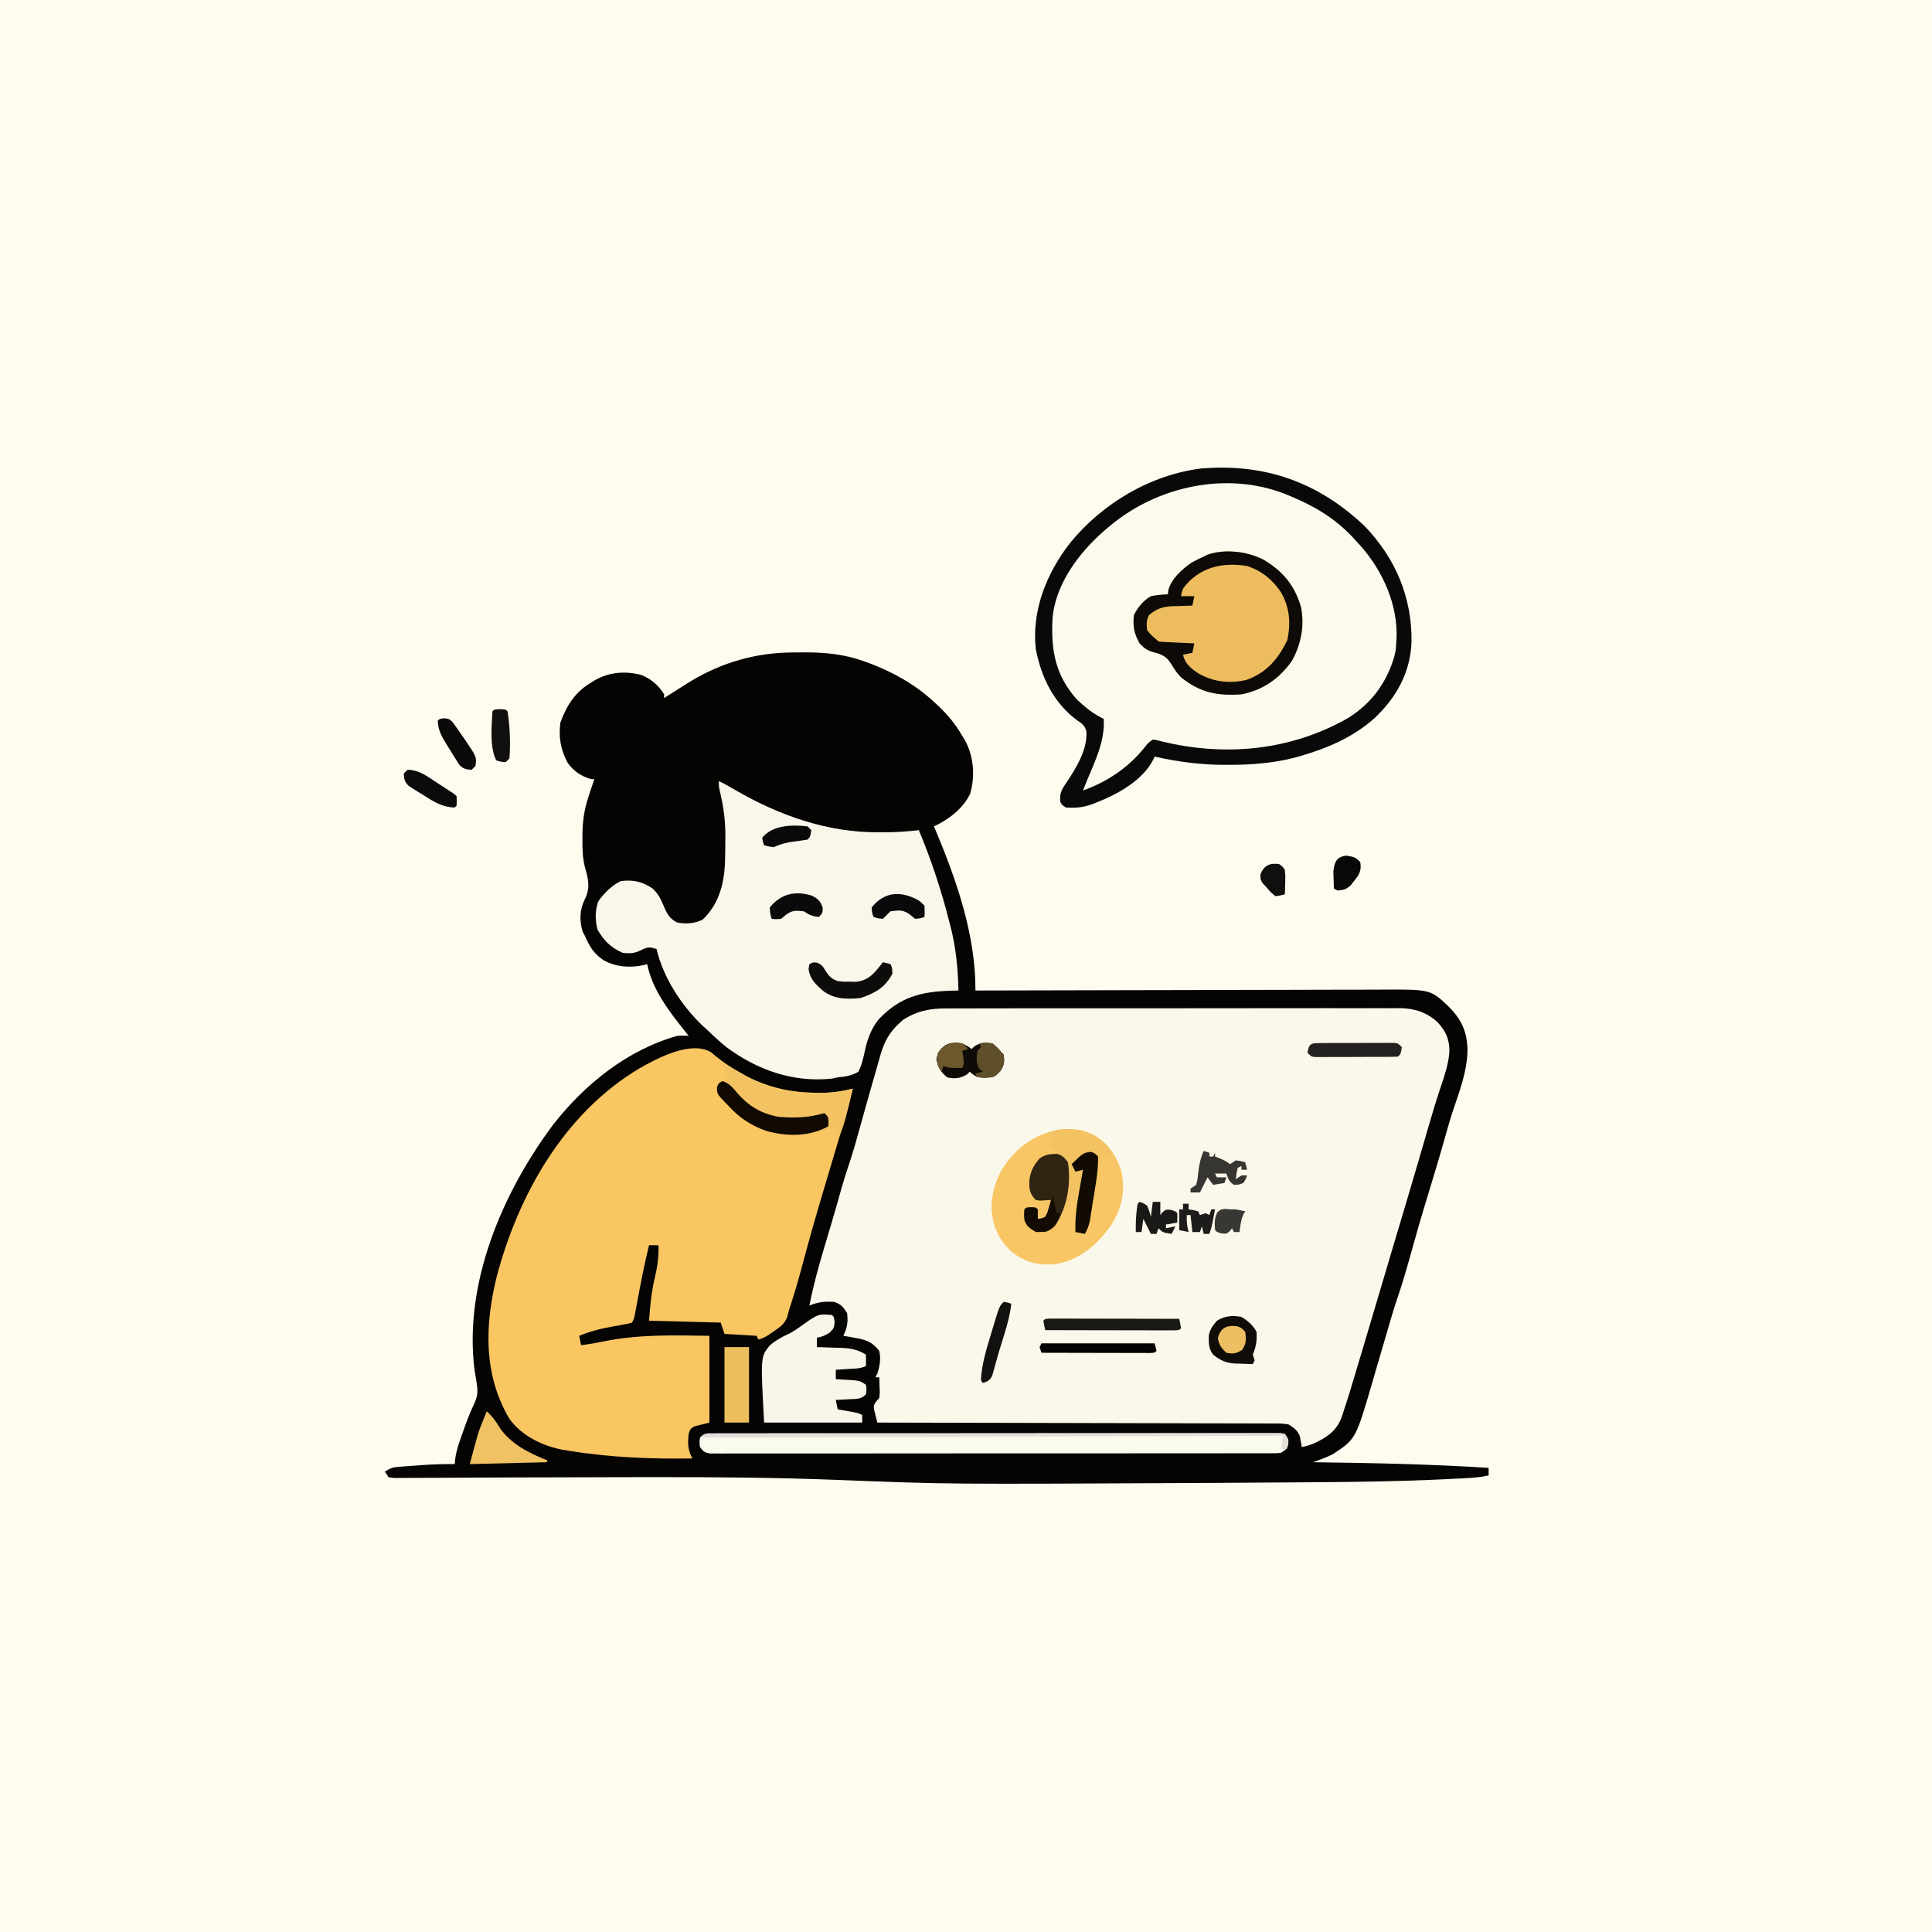 <svg version="1.1" xmlns="http://www.w3.org/2000/svg" width="1024" height="1024">
<rect width="100%" height="100%" fill="#808080" stroke="none"/>
<path d="M0 0 C337.92 0 675.84 0 1024 0 C1024 337.92 1024 675.84 1024 1024 C686.08 1024 348.16 1024 0 1024 C0 686.08 0 348.16 0 0 Z " fill="#FEFCEE" transform="translate(0,0)"/>
<path d="M0 0 C1.99 -0 3.98 -0.02 5.96 -0.04 C16.92 -0.06 27.25 0.98 37.58 4.75 C38.29 5 38.99 5.26 39.72 5.52 C52.59 10.36 64.27 16.8 74.39 26.19 C75.2 26.93 76.01 27.67 76.85 28.44 C81.87 33.23 85.93 38.17 89.39 44.19 C89.88 44.98 90.36 45.78 90.87 46.6 C95.53 55.22 96.31 65.56 93.57 74.99 C89.61 82.96 82.27 88.49 74.39 92.19 C74.66 92.81 74.92 93.44 75.2 94.08 C86.36 120.57 96.58 150.04 96.39 179.19 C97.58 179.18 98.77 179.18 99.99 179.17 C128.27 179.09 156.55 179.02 184.82 178.98 C188.31 178.98 191.79 178.97 195.28 178.97 C195.97 178.96 196.67 178.96 197.38 178.96 C208.59 178.95 219.81 178.91 231.02 178.88 C242.54 178.84 254.06 178.82 265.58 178.81 C272.04 178.8 278.5 178.79 284.97 178.76 C291.06 178.74 297.15 178.73 303.24 178.73 C305.47 178.73 307.7 178.72 309.93 178.71 C337.48 178.53 337.48 178.53 346.83 187.31 C353.73 194.19 356.86 200.34 357.2 210.19 C357.17 221.65 353.05 232.29 349.43 243.03 C347.92 247.61 346.62 252.23 345.33 256.87 C343.25 264.26 341.07 271.6 338.83 278.94 C335.34 290.35 331.88 301.76 328.7 313.26 C325.87 323.48 323.02 333.63 319.57 343.66 C317.54 349.73 315.79 355.89 314.01 362.04 C312.38 367.67 310.72 373.28 309.06 378.9 C308.34 381.36 307.63 383.82 306.92 386.28 C298 416.91 298 416.91 285.96 424.83 C283.73 426.01 281.59 426.9 279.23 427.77 C278.15 428.17 278.15 428.17 277.05 428.58 C276.5 428.78 275.95 428.98 275.39 429.19 C276.3 429.2 276.3 429.2 277.22 429.21 C307.65 429.62 338.02 430.24 368.39 432.19 C368.39 433.51 368.39 434.83 368.39 436.19 C364.07 437.2 359.78 437.48 355.36 437.7 C354.16 437.76 354.16 437.76 352.94 437.82 C350.3 437.96 347.65 438.08 345 438.21 C344.07 438.25 343.15 438.3 342.19 438.34 C320.76 439.34 299.33 439.63 277.87 439.79 C274.56 439.81 271.25 439.84 267.94 439.86 C251.79 439.99 235.64 440.09 219.49 440.17 C216.02 440.18 212.54 440.2 209.06 440.22 C81.63 440.87 81.63 440.87 23.52 438.58 C-9.15 437.29 -41.79 437.07 -74.49 437.09 C-75.55 437.09 -76.62 437.09 -77.71 437.09 C-99.5 437.11 -121.29 437.16 -143.08 437.25 C-151.38 437.29 -159.69 437.32 -167.99 437.34 C-173.82 437.36 -179.65 437.39 -185.48 437.43 C-189.06 437.45 -192.63 437.46 -196.21 437.47 C-197.86 437.48 -199.52 437.49 -201.17 437.5 C-203.42 437.52 -205.66 437.53 -207.91 437.53 C-209.16 437.53 -210.42 437.54 -211.71 437.55 C-212.67 437.43 -213.62 437.31 -214.61 437.19 C-215.6 435.7 -215.6 435.7 -216.61 434.19 C-213.36 432.02 -211.98 431.84 -208.17 431.55 C-206.55 431.43 -206.55 431.43 -204.9 431.3 C-203.77 431.22 -202.65 431.14 -201.49 431.06 C-200.38 430.97 -199.28 430.89 -198.14 430.8 C-191.95 430.34 -185.82 430.09 -179.61 430.19 C-179.51 429.23 -179.42 428.28 -179.32 427.3 C-178.62 422.42 -176.96 417.93 -175.3 413.31 C-175 412.46 -174.71 411.62 -174.4 410.74 C-172.9 406.52 -171.29 402.45 -169.37 398.4 C-167.78 394.89 -167.2 392.45 -167.8 388.56 C-167.92 387.7 -168.03 386.84 -168.15 385.96 C-168.48 383.98 -168.81 382.01 -169.14 380.03 C-174.78 334.11 -154.37 286.45 -127.44 250.27 C-110.54 228.76 -88.3 210.75 -61.61 203.19 C-58.24 203.06 -58.24 203.06 -55.61 203.19 C-56.23 202.42 -56.85 201.66 -57.48 200.87 C-65.97 190.2 -74.82 178.82 -77.61 165.19 C-78.44 165.43 -78.44 165.43 -79.28 165.67 C-86.56 167.28 -94.04 166.77 -100.61 163.19 C-105.92 159.61 -108.17 155.89 -110.61 150.19 C-111.02 149.4 -111.44 148.62 -111.86 147.81 C-113.59 141.77 -113.39 136.24 -110.55 130.62 C-107.56 124.62 -108.87 119.8 -110.65 113.55 C-111.87 108.68 -111.95 103.94 -111.92 98.94 C-111.92 98.01 -111.92 97.08 -111.91 96.13 C-111.8 89.13 -110.89 82.83 -108.61 76.19 C-108.32 75.29 -108.04 74.39 -107.74 73.47 C-107.06 71.36 -106.34 69.27 -105.61 67.19 C-106.27 67.14 -106.93 67.1 -107.61 67.06 C-112.72 65.57 -117.02 62.59 -119.98 58.11 C-123.48 51.18 -124.58 44.95 -123.61 37.19 C-120.46 28.56 -116.07 21.37 -108.17 16.5 C-106.78 15.63 -106.78 15.63 -105.36 14.74 C-97.66 10.4 -89.56 9.75 -80.91 11.84 C-75.55 13.96 -71.68 17.3 -68.61 22.19 C-68.61 22.85 -68.61 23.51 -68.61 24.19 C-67.63 23.55 -67.63 23.55 -66.63 22.9 C-63.63 20.98 -60.63 19.08 -57.61 17.19 C-56.64 16.58 -55.67 15.97 -54.67 15.34 C-37.9 5.17 -19.53 -0 0 0 Z " fill="#050403" transform="translate(420.611,345.815)"/>
<path d="M0 0 C1.06 -0.01 2.12 -0.01 3.21 -0.02 C6.73 -0.04 10.26 -0.03 13.78 -0.02 C16.32 -0.03 18.86 -0.03 21.39 -0.04 C27.56 -0.07 33.72 -0.07 39.88 -0.06 C44.89 -0.05 49.9 -0.05 54.91 -0.06 C55.62 -0.06 56.34 -0.06 57.07 -0.06 C58.52 -0.06 59.98 -0.07 61.43 -0.07 C75.02 -0.08 88.62 -0.08 102.22 -0.06 C114.64 -0.04 127.06 -0.06 139.49 -0.09 C152.27 -0.12 165.04 -0.13 177.82 -0.12 C179.26 -0.12 180.71 -0.12 182.16 -0.12 C182.87 -0.12 183.58 -0.11 184.31 -0.11 C189.31 -0.11 194.31 -0.12 199.31 -0.14 C206.05 -0.16 212.79 -0.15 219.53 -0.12 C222 -0.12 224.46 -0.12 226.93 -0.14 C230.31 -0.15 233.69 -0.14 237.06 -0.11 C238.52 -0.13 238.52 -0.13 240.01 -0.15 C247.65 -0.05 254.28 2.04 259.98 7.32 C264.49 12.25 266.43 16.56 266.22 23.37 C265.68 29.58 263.8 35.29 261.79 41.17 C259.08 49.21 256.68 57.33 254.33 65.48 C253.04 69.94 251.74 74.4 250.44 78.86 C250.17 79.79 249.89 80.73 249.61 81.7 C245.75 94.94 241.79 108.16 237.84 121.39 C237.28 123.26 236.72 125.14 236.16 127.01 C235.89 127.93 235.62 128.84 235.34 129.78 C233.74 135.12 232.16 140.47 230.59 145.82 C227.6 156 224.57 166.17 221.52 176.34 C220.86 178.54 220.2 180.75 219.54 182.95 C213.22 204.14 213.22 204.14 210.23 213.31 C209.87 214.43 209.5 215.55 209.12 216.71 C206.23 224.15 201.44 227.26 194.4 230.57 C192.28 231.42 190.26 232.03 188.03 232.51 C187.67 230.56 187.32 228.61 186.96 226.66 C185.58 223.48 183.96 222.37 181.03 220.51 C178.07 219.93 175.16 219.97 172.15 220 C171.26 219.99 170.37 219.98 169.44 219.97 C166.45 219.95 163.45 219.96 160.45 219.97 C158.3 219.96 156.16 219.95 154.01 219.94 C148.17 219.91 142.34 219.91 136.5 219.91 C130.41 219.9 124.31 219.88 118.21 219.86 C106.67 219.81 95.12 219.79 83.58 219.78 C70.43 219.77 57.29 219.73 44.15 219.69 C17.11 219.6 -9.93 219.55 -36.97 219.51 C-37.34 218.06 -37.7 216.61 -38.05 215.15 C-38.25 214.34 -38.46 213.53 -38.66 212.7 C-38.97 210.51 -38.97 210.51 -37.6 208.31 C-37.06 207.72 -36.52 207.13 -35.97 206.51 C-35.61 203.7 -35.61 203.7 -35.78 200.76 C-35.81 199.78 -35.83 198.79 -35.86 197.78 C-35.91 196.66 -35.91 196.66 -35.97 195.51 C-36.63 195.51 -37.29 195.51 -37.97 195.51 C-37.64 194.88 -37.31 194.24 -36.97 193.58 C-35.67 189.59 -34.96 185.64 -35.97 181.51 C-39.55 176.9 -42.61 175.71 -48.28 174.7 C-49.53 174.47 -50.79 174.24 -52.08 174 C-53.03 173.84 -53.99 173.68 -54.97 173.51 C-54.65 172.76 -54.32 172.01 -53.99 171.23 C-52.68 167.75 -52.57 165.22 -52.97 161.51 C-55.1 158.13 -56.15 156.79 -59.97 155.51 C-65.12 155.27 -68.19 155.53 -72.97 157.51 C-70.93 147.12 -68.21 137.08 -65.16 126.95 C-64.48 124.7 -63.81 122.44 -63.14 120.18 C-62.7 118.7 -62.25 117.21 -61.81 115.73 C-59.79 108.94 -57.84 102.13 -55.95 95.31 C-54.75 91.07 -53.44 86.89 -52.02 82.72 C-49.95 76.58 -48.18 70.38 -46.47 64.14 C-45.85 61.93 -45.24 59.72 -44.63 57.51 C-44.34 56.47 -44.05 55.42 -43.75 54.35 C-42.2 48.73 -40.59 43.12 -38.97 37.51 C-38.63 36.32 -38.63 36.32 -38.28 35.1 C-37.52 32.4 -36.75 29.71 -35.97 27.01 C-35.61 25.74 -35.61 25.74 -35.25 24.44 C-33.31 17.8 -30.57 12.58 -25.34 7.89 C-24.75 7.34 -24.16 6.79 -23.55 6.23 C-16.08 1.28 -8.82 -0.07 0 0 Z " fill="#FAF8EA" transform="translate(501.968,534.485)"/>
<path d="M0 0 C0.92 0.77 1.85 1.54 2.8 2.34 C18.35 14.71 35.54 21.45 55.43 21.46 C56.77 21.48 56.77 21.48 58.15 21.5 C64.11 21.51 69.34 20.77 75.11 19.28 C73.46 26.4 71.52 33.39 69.4 40.38 C68.86 42.16 68.32 43.95 67.79 45.73 C67.51 46.65 67.23 47.56 66.95 48.51 C64.5 56.63 62.09 64.77 59.68 72.9 C59.39 73.86 59.11 74.81 58.82 75.8 C55.15 88.19 51.6 100.6 48.3 113.1 C46.15 121.24 43.74 129.27 41.11 137.28 C40.85 138.32 40.59 139.36 40.32 140.43 C38.78 144.08 36.92 145.37 33.68 147.59 C32.22 148.6 32.22 148.6 30.74 149.64 C28.11 151.28 28.11 151.28 25.11 152.28 C24.78 151.62 24.45 150.96 24.11 150.28 C15.7 149.78 15.7 149.78 7.11 149.28 C6.45 147.3 5.79 145.32 5.11 143.28 C-7.43 142.95 -19.97 142.62 -32.89 142.28 C-32.27 134.22 -31.67 127.16 -29.82 119.46 C-28.42 113.58 -27.67 108.34 -27.89 102.28 C-29.54 102.28 -31.19 102.28 -32.89 102.28 C-35.38 112.28 -37.29 122.38 -39.17 132.51 C-39.38 133.61 -39.59 134.72 -39.8 135.85 C-39.99 136.85 -40.17 137.84 -40.36 138.87 C-40.89 141.28 -40.89 141.28 -41.89 143.28 C-43.71 143.82 -43.71 143.82 -46.08 144.24 C-46.94 144.4 -47.8 144.56 -48.69 144.73 C-50.06 144.97 -50.06 144.97 -51.45 145.21 C-57.91 146.36 -63.8 147.78 -69.89 150.28 C-69.39 152.75 -69.39 152.75 -68.89 155.28 C-64.96 154.77 -61.12 154.13 -57.25 153.3 C-38.32 149.45 -20.21 149.99 -0.89 150.28 C-0.89 165.46 -0.89 180.64 -0.89 196.28 C-4.85 197.27 -4.85 197.27 -8.89 198.28 C-11.07 199.72 -11.07 199.72 -11.89 202.28 C-12.44 207.17 -12.36 210.94 -9.89 215.28 C-31.67 215.61 -53.36 214.79 -74.89 211.28 C-76.17 211.07 -77.46 210.87 -78.78 210.66 C-89.47 208.61 -100.38 203.28 -106.89 194.28 C-120.72 170.86 -119.99 144.73 -113.63 118.97 C-102.05 75.18 -77.72 32.22 -37.99 8.54 C-28.34 3.05 -10.65 -6.36 0 0 Z " fill="#FAC662" transform="translate(376.887,557.723)"/>
<path d="M0 0 C30.57 -0.58 56.07 10.09 78.05 30.93 C94.46 47.98 103.24 68.71 102.94 92.36 C102.36 108.48 94.94 121.85 83.3 132.79 C71.86 142.97 58.24 148.78 43.68 152.93 C43 153.13 42.32 153.32 41.62 153.52 C29.88 156.66 17.97 157.51 5.87 157.5 C5.21 157.5 4.54 157.5 3.86 157.5 C-8.76 157.5 -20.88 155.91 -33.2 153.12 C-33.49 153.74 -33.78 154.36 -34.09 154.99 C-39.86 166.07 -53.24 173.28 -64.45 177.62 C-65.09 177.88 -65.74 178.13 -66.41 178.4 C-71.24 180.14 -75.15 180.44 -80.2 180.12 C-82.2 178.93 -82.2 178.93 -83.2 177.12 C-83.7 172.7 -82.52 170.58 -80.01 167 C-74.89 159.3 -68.61 149.24 -69.4 139.59 C-70.4 136.47 -71.56 135.74 -74.26 133.93 C-86.67 124.81 -93.36 111.02 -96.2 96.12 C-98.47 75.9 -90.53 56 -78.2 40.12 C-61.11 18.99 -35.35 3.66 -8.13 0.37 C-5.42 0.19 -2.71 0.1 0 0 Z " fill="#FCFAEC" transform="translate(645.195,247.879)"/>
<path d="M0 0 C3.17 1.51 6.19 3.26 9.23 5.02 C32.22 18.29 57.55 27.23 84.31 27.12 C85.78 27.13 85.78 27.13 87.29 27.14 C93.58 27.13 99.75 26.75 106 26 C112.56 41.73 117.79 57.49 122 74 C122.22 74.84 122.44 75.68 122.67 76.54 C125.66 88.03 126.74 99.14 127 111 C125.13 111.04 125.13 111.04 123.23 111.08 C107.26 111.56 95.99 114.33 84.69 126.31 C80.6 131.4 78.55 137.3 77.25 143.65 C76.45 147.36 75.68 150.59 74 154 C70.45 156.17 67.1 156.63 63 157 C62.01 157.23 61.02 157.45 60 157.69 C39.29 159.84 20.48 153.19 4 141 C0.5 138.15 -2.77 135.14 -6 132 C-6.75 131.33 -7.49 130.65 -8.26 129.96 C-19.48 119.5 -29.58 104.03 -33 89 C-36.39 87.9 -37.62 87.81 -40.88 89.44 C-44.66 91.33 -46.81 91.51 -51 91 C-57.26 88.2 -60.9 84.7 -64.31 78.69 C-65.62 73.59 -65.61 68.9 -64 63.88 C-60.94 59.48 -56.84 55.42 -52 53 C-45.48 52.17 -40.41 53.25 -35 57 C-32.03 59.88 -30.62 62.8 -29.06 66.56 C-27.33 70.55 -26.03 72.98 -22 75 C-17.09 75.78 -13.23 75.56 -8.69 73.5 C-0.46 65.85 2.54 55.52 3.22 44.51 C3.36 40.48 3.42 36.47 3.44 32.44 C3.45 31.14 3.46 29.83 3.47 28.49 C3.4 20.57 2.51 13.49 0.64 5.81 C0 3 0 3 0 0 Z " fill="#F9F7EA" transform="translate(381,414)"/>
<path d="M0 0 C30.57 -0.58 56.07 10.09 78.05 30.93 C94.46 47.98 103.24 68.71 102.94 92.36 C102.36 108.48 94.94 121.85 83.3 132.79 C71.86 142.97 58.24 148.78 43.68 152.93 C43 153.13 42.32 153.32 41.62 153.52 C29.88 156.66 17.97 157.51 5.87 157.5 C5.21 157.5 4.54 157.5 3.86 157.5 C-8.76 157.5 -20.88 155.91 -33.2 153.12 C-33.49 153.74 -33.78 154.36 -34.09 154.99 C-39.86 166.07 -53.24 173.28 -64.45 177.62 C-65.09 177.88 -65.74 178.13 -66.41 178.4 C-71.24 180.14 -75.15 180.44 -80.2 180.12 C-82.2 178.93 -82.2 178.93 -83.2 177.12 C-83.7 172.7 -82.52 170.58 -80.01 167 C-74.89 159.3 -68.61 149.24 -69.4 139.59 C-70.4 136.47 -71.56 135.74 -74.26 133.93 C-86.67 124.81 -93.36 111.02 -96.2 96.12 C-98.47 75.9 -90.53 56 -78.2 40.12 C-61.11 18.99 -35.35 3.66 -8.13 0.37 C-5.42 0.19 -2.71 0.1 0 0 Z M-57.2 31.12 C-58.02 31.81 -58.85 32.5 -59.7 33.21 C-73.18 44.89 -86.02 61.81 -87.35 80.27 C-88.16 97.12 -85.83 110.13 -74.2 123.12 C-69.89 127.08 -65.53 130.66 -60.2 133.12 C-59.42 144.78 -64.83 155.58 -69.2 166.12 C-69.86 167.79 -70.53 169.45 -71.2 171.12 C-57.93 166.31 -46.55 158.64 -37.84 147.37 C-36.7 145.93 -36.7 145.93 -34.2 144.12 C-32.33 144.32 -32.33 144.32 -30.16 144.91 C3.9 153.35 39.02 150.08 69.54 132.55 C81.79 124.82 89.75 113.97 93.8 100.12 C94.64 96.69 94.64 96.69 94.8 93.12 C94.87 92.27 94.93 91.43 95 90.55 C95.74 72.64 87.75 54.88 76.07 41.57 C75.33 40.76 74.58 39.95 73.8 39.12 C72.76 37.96 72.76 37.96 71.69 36.77 C62.39 26.89 51.3 20.24 38.8 15.12 C37.87 14.73 36.93 14.34 35.96 13.94 C4.81 1.73 -32.08 9.84 -57.2 31.12 Z " fill="#0A0909" transform="translate(645.195,247.879)"/>
<path d="M0 0 C10.3 5.99 16.79 13.62 20.18 25.21 C22.18 35.08 20.24 45.12 15.33 53.89 C8.7 63.25 -0.03 69.34 -11.35 71.54 C-24.08 72.45 -33.27 70.69 -43.34 62.54 C-45.46 60.44 -46.83 58.36 -48.35 55.79 C-51.02 51.4 -53.36 50.38 -58.24 49.13 C-61.36 48.26 -63.14 46.88 -65.35 44.54 C-68.28 39.29 -69 35.4 -68.35 29.54 C-66.11 25.21 -63.54 22.05 -59.35 19.54 C-56.36 18.94 -53.4 18.67 -50.35 18.54 C-50.27 17.82 -50.19 17.1 -50.1 16.35 C-48.49 10.29 -42.97 5.36 -37.93 1.85 C-35.77 0.63 -33.63 -0.46 -31.35 -1.46 C-30.61 -1.82 -29.86 -2.19 -29.09 -2.56 C-19.84 -5.61 -8.59 -4.21 0 0 Z " fill="#ECBC5E" transform="translate(669.352,296.461)"/>
<path d="M0 0 C7.87 4.46 12.69 11.63 15.12 20.29 C17 30.31 15.09 38.86 9.8 47.52 C2.37 58.21 -6.46 65.94 -19.44 68.62 C-29.01 69.53 -36.19 67.81 -43.69 61.69 C-50.63 55 -53.64 47.6 -53.94 38 C-53.34 25.19 -48.35 15.97 -39 7.25 C-28.05 -1.99 -13.57 -6.04 0 0 Z " fill="#F8C665" transform="translate(579.438,601.375)"/>
<path d="M0 0 C1.08 -0.01 2.15 -0.01 3.26 -0.02 C5.05 -0.01 5.05 -0.01 6.87 -0.01 C8.76 -0.01 8.76 -0.01 10.68 -0.02 C14.18 -0.03 17.69 -0.03 21.19 -0.02 C24.97 -0.02 28.74 -0.03 32.51 -0.04 C39.91 -0.05 47.31 -0.05 54.7 -0.05 C60.71 -0.05 66.72 -0.05 72.73 -0.05 C73.59 -0.05 74.44 -0.05 75.32 -0.05 C77.06 -0.06 78.79 -0.06 80.52 -0.06 C96.81 -0.07 113.09 -0.07 129.37 -0.06 C144.28 -0.05 159.19 -0.07 174.1 -0.09 C189.39 -0.1 204.69 -0.11 219.98 -0.11 C228.57 -0.11 237.17 -0.11 245.76 -0.12 C253.07 -0.14 260.39 -0.14 267.7 -0.13 C271.44 -0.12 275.17 -0.12 278.91 -0.13 C282.95 -0.14 286.99 -0.13 291.03 -0.12 C292.22 -0.13 293.41 -0.13 294.64 -0.14 C296.25 -0.13 296.25 -0.13 297.9 -0.12 C299.3 -0.12 299.3 -0.12 300.73 -0.12 C301.46 0 302.19 0.13 302.95 0.25 C304.95 3.25 304.95 3.25 304.76 5.82 C303.95 8.25 303.95 8.25 300.95 10.25 C298.62 10.51 298.62 10.51 295.83 10.51 C294.76 10.51 293.69 10.52 292.59 10.53 C291.42 10.52 290.24 10.52 289.03 10.52 C287.16 10.52 287.16 10.52 285.25 10.53 C281.79 10.54 278.32 10.53 274.86 10.53 C271.13 10.53 267.39 10.54 263.66 10.54 C256.34 10.56 249.02 10.56 241.7 10.56 C235.76 10.56 229.81 10.56 223.87 10.56 C223.02 10.56 222.18 10.56 221.3 10.56 C219.59 10.56 217.87 10.57 216.15 10.57 C200.04 10.58 183.93 10.58 167.82 10.57 C153.07 10.56 138.32 10.58 123.57 10.59 C108.43 10.61 93.3 10.62 78.16 10.62 C69.66 10.62 61.16 10.62 52.66 10.63 C45.42 10.64 38.19 10.65 30.95 10.63 C27.25 10.63 23.56 10.63 19.87 10.64 C15.87 10.65 11.87 10.64 7.87 10.63 C6.69 10.64 5.52 10.64 4.31 10.65 C3.24 10.64 2.17 10.64 1.07 10.63 C-0.31 10.63 -0.31 10.63 -1.73 10.63 C-4.51 10.18 -5.4 9.5 -7.05 7.25 C-7.36 4.69 -7.36 4.69 -7.05 2.25 C-4.49 -0.31 -3.56 0 0 0 Z " fill="#FAFAEE" transform="translate(378.051,759.746)"/>
<path d="M0 0 C1 1 1 1 1.38 3.81 C1 7 1 7 -1.25 9.31 C-3.63 10.77 -5.27 11.6 -8 12 C-8 13.65 -8 15.3 -8 17 C-7.43 17.01 -6.85 17.03 -6.26 17.04 C-3.63 17.12 -1 17.22 1.62 17.31 C2.98 17.35 2.98 17.35 4.36 17.38 C9.63 17.59 13.4 18.15 18 21 C18 22.98 18 24.96 18 27 C15.04 28.48 12.16 28.35 8.88 28.56 C7.59 28.65 6.31 28.73 4.99 28.82 C4 28.88 3.02 28.94 2 29 C2 30.65 2 32.3 2 34 C2.9 34.05 3.81 34.1 4.74 34.15 C5.92 34.22 7.1 34.3 8.31 34.38 C9.48 34.44 10.66 34.51 11.86 34.59 C15 35 15 35 18 37 C18.31 39.5 18.31 39.5 18 42 C15.14 44.86 12.85 44.41 8.88 44.62 C7.59 44.7 6.31 44.77 4.99 44.85 C4 44.9 3.02 44.95 2 45 C2.5 47.48 2.5 47.48 3 50 C3.77 50.13 4.54 50.27 5.34 50.4 C6.34 50.58 7.34 50.76 8.38 50.94 C9.37 51.11 10.37 51.29 11.4 51.46 C14 52 14 52 16 53 C16 54.32 16 55.64 16 57 C-1.16 57 -18.32 57 -36 57 C-37.89 22.2 -37.89 22.2 -33.15 16.25 C-30.14 13.55 -26.77 11.71 -23.1 10.02 C-20.94 8.97 -19.09 7.75 -17.13 6.34 C-7.3 -0.69 -7.3 -0.69 0 0 Z " fill="#F8F6E9" transform="translate(441,697)"/>
<path d="M0 0 C10.3 5.99 16.79 13.62 20.18 25.21 C22.18 35.08 20.24 45.12 15.33 53.89 C8.7 63.25 -0.03 69.34 -11.35 71.54 C-24.08 72.45 -33.27 70.69 -43.34 62.54 C-45.46 60.44 -46.83 58.36 -48.35 55.79 C-51.02 51.4 -53.36 50.38 -58.24 49.13 C-61.36 48.26 -63.14 46.88 -65.35 44.54 C-68.28 39.29 -69 35.4 -68.35 29.54 C-66.11 25.21 -63.54 22.05 -59.35 19.54 C-56.36 18.94 -53.4 18.67 -50.35 18.54 C-50.27 17.82 -50.19 17.1 -50.1 16.35 C-48.49 10.29 -42.97 5.36 -37.93 1.85 C-35.77 0.63 -33.63 -0.46 -31.35 -1.46 C-30.61 -1.82 -29.86 -2.19 -29.09 -2.56 C-19.84 -5.61 -8.59 -4.21 0 0 Z M-42.35 15.54 C-43.06 17.66 -43.06 17.66 -43.35 19.54 C-41.04 19.54 -38.73 19.54 -36.35 19.54 C-36.68 21.19 -37.01 22.84 -37.35 24.54 C-38.51 24.56 -39.67 24.59 -40.86 24.62 C-42.4 24.67 -43.94 24.73 -45.48 24.79 C-46.62 24.81 -46.62 24.81 -47.78 24.83 C-53.04 25.06 -56.17 26.07 -60.35 29.54 C-61.8 32.43 -61.73 34.34 -61.35 37.54 C-59.02 40.37 -59.02 40.37 -56.35 42.54 C-56.02 42.87 -55.69 43.2 -55.35 43.54 C-53.94 43.7 -52.52 43.79 -51.1 43.86 C-50.24 43.9 -49.39 43.94 -48.51 43.98 C-47.61 44.02 -46.71 44.06 -45.79 44.1 C-44.89 44.14 -43.99 44.19 -43.06 44.23 C-40.82 44.34 -38.59 44.44 -36.35 44.54 C-36.68 46.19 -37.01 47.84 -37.35 49.54 C-39.83 50.03 -39.83 50.03 -42.35 50.54 C-41.22 55.35 -38.5 57.47 -34.61 60.18 C-26.65 64.97 -17.69 66.07 -8.64 63.88 C1.97 60.1 8.23 52.71 12.96 42.79 C14.86 33.81 14.21 25.57 9.65 17.54 C5.24 10.83 -0.69 6.04 -8.35 3.54 C-21.59 1.35 -34.09 4.24 -42.35 15.54 Z " fill="#0E0A07" transform="translate(669.352,296.461)"/>
<path d="M0 0 C6.74 2.27 11.92 5.07 16 11 C16 11.66 16 12.32 16 13 C15.34 13 14.68 13 14 13 C12.37 14.46 12.37 14.46 11 16 C10.5 15.01 10.5 15.01 10 14 C9.83 15.1 9.66 16.2 9.48 17.33 C8.84 21.42 8.2 25.5 7.55 29.59 C7.27 31.36 6.99 33.12 6.71 34.89 C6.32 37.43 5.91 39.97 5.51 42.52 C5.33 43.7 5.33 43.7 5.14 44.91 C4.55 48.58 3.97 51.81 2 55 C0.35 54.67 -1.3 54.34 -3 54 C-2.99 52.94 -2.98 51.88 -2.96 50.79 C-2.96 49.4 -2.95 48.01 -2.94 46.62 C-2.93 45.93 -2.92 45.23 -2.91 44.51 C-2.82 40.63 -2.82 40.63 -4 37 C-4.99 37.5 -4.99 37.5 -6 38 C-6.33 38.99 -6.66 39.98 -7 41 C-7.99 41 -8.98 41 -10 41 C-10.08 41.7 -10.16 42.4 -10.25 43.12 C-11.36 47.37 -13.35 50.69 -16.81 53.44 C-20.21 54.31 -22.63 53.9 -26 53 C-29.04 50.27 -29.92 48.83 -30.31 44.75 C-30 42 -30 42 -29 41 C-26.5 40.88 -26.5 40.88 -24 41 C-23 42 -23 42 -22.94 44.56 C-22.96 45.37 -22.98 46.17 -23 47 C-21.03 46.85 -21.03 46.85 -19 46 C-17.86 43.92 -17.86 43.92 -17.25 41.44 C-17.01 40.61 -16.77 39.78 -16.52 38.93 C-16.35 38.3 -16.18 37.66 -16 37 C-17.26 37.08 -18.52 37.16 -19.81 37.25 C-21.96 37.39 -21.96 37.39 -24 37 C-26.76 34.26 -27.45 32.09 -27.5 28.25 C-27.35 22.84 -25.53 19.06 -22 15 C-18.36 12.57 -16.29 12.84 -12 13 C-12 12.34 -12 11.68 -12 11 C-14.48 10.5 -14.48 10.5 -17 10 C-16.67 9.34 -16.34 8.68 -16 8 C-15.96 5.67 -15.96 3.33 -16 1 C-11.26 -1.37 -5.12 -0.55 0 0 Z " fill="#F3C263" transform="translate(573,599)"/>
<path d="M0 0 C0.92 0.53 1.84 1.06 2.78 1.61 C6.51 3.76 10.25 5.88 14 8 C14.74 8.42 15.49 8.85 16.25 9.28 C27.24 15.16 39.02 17.18 51.31 17.19 C52.66 17.21 52.66 17.21 54.04 17.22 C59.99 17.24 65.23 16.49 71 15 C66.78 32.74 66.78 32.74 64 40 C63.01 40.5 63.01 40.5 62 41 C62 39.35 62 37.7 62 36 C59.01 36.58 56.13 37.24 53.19 38.06 C39.75 40.99 25.71 39.53 14 32.06 C10.68 29.64 7.76 27.06 5 24 C4.45 23.44 3.9 22.88 3.33 22.31 C-1.02 17.7 -1.02 17.7 -0.94 14.19 C-0.33 12.77 0.31 11.38 1 10 C2.32 10 3.64 10 5 10 C4.67 9.4 4.34 8.8 4 8.19 C3 6 3 6 3 3 C2.01 2.67 1.02 2.34 0 2 C0 1.34 0 0.68 0 0 Z " fill="#F3C363" transform="translate(381,562)"/>
<path d="M0 0 C3.05 0.69 4.18 1.97 6.04 4.46 C7.88 15.62 5.58 28.47 -0.59 37.97 C-2.25 39.77 -3.68 40.59 -5.96 41.46 C-10.17 41.39 -12.24 41.11 -15.4 38.27 C-17.2 35.03 -17.38 33.12 -16.96 29.46 C-15.96 28.46 -15.96 28.46 -13.46 28.34 C-10.96 28.46 -10.96 28.46 -9.96 29.46 C-9.92 31.13 -9.92 32.79 -9.96 34.46 C-8 34.31 -8 34.31 -5.96 33.46 C-4.83 31.38 -4.83 31.38 -4.21 28.9 C-3.85 27.66 -3.85 27.66 -3.48 26.39 C-3.31 25.76 -3.14 25.12 -2.96 24.46 C-4.85 24.58 -4.85 24.58 -6.78 24.71 C-8.92 24.85 -8.92 24.85 -10.96 24.46 C-13.72 21.72 -14.42 19.55 -14.46 15.71 C-14.31 10.3 -12.49 6.52 -8.96 2.46 C-5.75 0.32 -3.79 0.16 0 0 Z " fill="#302512" transform="translate(559.965,611.539)"/>
<path d="M0 0 C2.94 1.5 2.94 1.5 5 3 C5.52 2.5 6.03 2.01 6.56 1.5 C9.96 -0.59 12.07 -0.55 16 0 C18.88 2.44 18.88 2.44 21 5 C21.5 5.5 21.5 5.5 22 6 C22.44 9.85 22.31 11.54 20.12 14.81 C17.18 17.85 16.47 17.97 12.12 18.25 C8.53 18.22 6.62 17.62 4 15 C3.5 15.5 3.01 15.99 2.5 16.5 C-0.96 18.58 -4.12 18.94 -8 18 C-11.55 14.96 -12.8 13.03 -13.69 8.44 C-12.94 4.7 -11.89 3.1 -8.78 0.88 C-5.71 -0.63 -3.33 -0.48 0 0 Z " fill="#0F0B06" transform="translate(510,553)"/>
<path d="M0 0 C4.29 0 8.58 0 13 0 C13 13.2 13 26.4 13 40 C8.71 40 4.42 40 0 40 C0 26.8 0 13.6 0 0 Z " fill="#EDBE5E" transform="translate(384,714)"/>
<path d="M0 0 C3.38 2.04 6.22 4.44 8 8 C8.26 12.65 7.77 15.75 6 20 C6.33 20.99 6.66 21.98 7 23 C6.67 23.66 6.34 24.32 6 25 C3.62 24.94 1.25 24.85 -1.12 24.75 C-2.12 24.73 -2.12 24.73 -3.14 24.71 C-8.17 24.46 -11.09 23.11 -15 20 C-17.35 17.01 -17.42 13.78 -17.32 10.03 C-16.79 6.65 -15.19 4.56 -13 2 C-8.81 -0.54 -4.78 -0.95 0 0 Z " fill="#100C08" transform="translate(658,698)"/>
<path d="M0 0 C3.59 1.27 5.39 3.41 7.75 6.31 C13.87 13.34 20.76 17.41 30 19 C36.88 19.47 43.59 19.53 50.31 17.88 C51.53 17.59 52.75 17.3 54 17 C56 19 56 19 56.12 21.62 C56.08 22.41 56.04 23.19 56 24 C45.62 29.59 34.21 29.48 23.06 26.38 C15.06 23.57 8.68 19.3 3 13 C2.45 12.44 1.9 11.88 1.33 11.31 C-3 6.72 -3 6.72 -3 3.12 C-2 1 -2 1 0 0 Z " fill="#100A03" transform="translate(383,573)"/>
<path d="M0 0 C2.73 2.58 4.7 5 6.56 8.25 C12.5 17.32 22.2 22.06 32 26 C32 26.33 32 26.66 32 27 C18.47 27.33 4.94 27.66 -9 28 C-4.5 11.12 -4.5 11.12 -2.25 5.56 C-1.82 4.49 -1.39 3.42 -0.95 2.32 C-0.64 1.55 -0.32 0.79 0 0 Z " fill="#F0C264" transform="translate(258,748)"/>
<path d="M0 0 C1.26 0 2.52 0 3.82 0.01 C4.51 0.01 5.2 0.01 5.91 0.01 C8.21 0.01 10.51 0.01 12.81 0.02 C14.4 0.02 15.99 0.03 17.58 0.03 C21.78 0.03 25.97 0.04 30.17 0.05 C34.44 0.06 38.72 0.07 42.99 0.07 C51.39 0.08 59.79 0.1 68.18 0.12 C68.57 1.78 68.9 3.44 69.18 5.12 C68.18 6.12 68.18 6.12 65.37 6.24 C63.48 6.24 63.48 6.24 61.55 6.23 C60.86 6.23 60.17 6.23 59.45 6.23 C57.15 6.23 54.86 6.23 52.56 6.22 C50.96 6.22 49.37 6.21 47.78 6.21 C43.59 6.21 39.4 6.2 35.2 6.19 C30.93 6.18 26.65 6.17 22.37 6.17 C13.98 6.16 5.58 6.14 -2.82 6.12 C-3.2 4.46 -3.53 2.8 -3.82 1.12 C-2.82 0.12 -2.82 0.12 0 0 Z " fill="#181815" transform="translate(556.816,698.88)"/>
<path d="M0 0 C2.52 0.96 3.14 1.95 4.53 4.21 C6.36 7.17 7.72 8.6 11.03 9.78 C14.14 10.13 14.14 10.13 17.47 10.09 C19.14 10.11 19.14 10.11 20.84 10.14 C26.09 9.54 29.09 7.11 32.34 3.09 C33.11 2.16 33.11 2.16 33.89 1.2 C34.27 0.73 34.64 0.26 35.03 -0.22 C36.35 0.11 37.67 0.44 39.03 0.78 C39.91 2.78 39.91 2.78 40.03 5.78 C36.31 13.2 30.61 16.25 23.03 18.78 C15.61 19.45 9.11 19.44 3.03 14.78 C-0.85 11.29 -3.75 8.57 -4.41 3.28 C-4.26 2.45 -4.12 1.63 -3.97 0.78 C-1.97 -0.22 -1.97 -0.22 0 0 Z " fill="#0D0C0B" transform="translate(432.969,510.223)"/>
<path d="M0 0 C0.91 -0.01 1.83 -0.01 2.77 -0.02 C3.77 -0.02 4.76 -0.02 5.79 -0.02 C6.8 -0.03 7.82 -0.03 8.86 -0.03 C11.01 -0.04 13.16 -0.04 15.31 -0.04 C18.62 -0.04 21.92 -0.06 25.22 -0.08 C27.3 -0.08 29.39 -0.08 31.47 -0.09 C32.47 -0.09 33.46 -0.1 34.48 -0.11 C35.4 -0.1 36.32 -0.1 37.26 -0.1 C38.07 -0.1 38.88 -0.1 39.72 -0.1 C41.7 0.15 41.7 0.15 43.7 2.15 C43.16 5.68 43.16 5.68 41.7 7.15 C40.26 7.25 38.83 7.28 37.39 7.29 C36.02 7.3 36.02 7.3 34.62 7.31 C33.13 7.31 33.13 7.31 31.61 7.31 C30.59 7.32 29.58 7.32 28.53 7.32 C26.38 7.33 24.23 7.33 22.08 7.33 C18.78 7.33 15.48 7.35 12.17 7.37 C10.09 7.37 8 7.37 5.92 7.38 C4.93 7.38 3.93 7.39 2.91 7.4 C1.99 7.39 1.07 7.39 0.13 7.39 C-0.68 7.39 -1.49 7.39 -2.32 7.39 C-4.3 7.15 -4.3 7.15 -6.3 5.15 C-5.59 0.44 -4.57 0.02 0 0 Z " fill="#222120" transform="translate(699.304,552.855)"/>
<path d="M0 0 C1.08 -0.01 2.15 -0.01 3.26 -0.02 C5.05 -0.01 5.05 -0.01 6.87 -0.01 C8.76 -0.01 8.76 -0.01 10.68 -0.02 C14.18 -0.03 17.69 -0.03 21.19 -0.02 C24.97 -0.02 28.74 -0.03 32.51 -0.04 C39.91 -0.05 47.31 -0.05 54.7 -0.05 C60.71 -0.05 66.72 -0.05 72.73 -0.05 C73.59 -0.05 74.44 -0.05 75.32 -0.05 C77.06 -0.06 78.79 -0.06 80.52 -0.06 C96.81 -0.07 113.09 -0.07 129.37 -0.06 C144.28 -0.05 159.19 -0.07 174.1 -0.09 C189.39 -0.1 204.69 -0.11 219.98 -0.11 C228.57 -0.11 237.17 -0.11 245.76 -0.12 C253.07 -0.14 260.39 -0.14 267.7 -0.13 C271.44 -0.12 275.17 -0.12 278.91 -0.13 C282.95 -0.14 286.99 -0.13 291.03 -0.12 C292.22 -0.13 293.41 -0.13 294.64 -0.14 C296.25 -0.13 296.25 -0.13 297.9 -0.12 C299.3 -0.12 299.3 -0.12 300.73 -0.12 C301.46 0 302.19 0.13 302.95 0.25 C304.95 3.25 304.95 3.25 304.57 5.94 C304.26 7.09 304.26 7.09 303.95 8.25 C302.96 8.25 301.97 8.25 300.95 8.25 C301.28 5.94 301.61 3.63 301.95 1.25 C301.3 1.26 300.66 1.26 299.99 1.26 C261.71 1.39 223.43 1.51 185.15 1.64 C180.56 1.65 175.97 1.67 171.38 1.68 C170.46 1.68 169.55 1.69 168.61 1.69 C153.79 1.74 138.97 1.79 124.15 1.84 C108.95 1.89 93.75 1.94 78.56 1.99 C69.17 2.02 59.79 2.05 50.41 2.08 C43.98 2.1 37.55 2.12 31.12 2.14 C27.41 2.15 23.7 2.16 19.98 2.18 C15.96 2.19 11.95 2.2 7.93 2.22 C6.75 2.22 5.56 2.22 4.35 2.23 C2.74 2.23 2.74 2.23 1.1 2.24 C0.17 2.24 -0.76 2.24 -1.72 2.25 C-3.49 2.25 -5.27 2.25 -7.05 2.25 C-4.49 -0.31 -3.56 0 0 0 Z " fill="#E2DFDA" transform="translate(378.051,759.746)"/>
<path d="M0 0 C2.19 0.5 2.19 0.5 4.19 2.5 C4.34 10.81 2.57 19.32 1.25 27.5 C1.08 28.6 0.91 29.71 0.74 30.85 C0.57 31.91 0.4 32.97 0.22 34.06 C0.07 35.01 -0.08 35.96 -0.23 36.94 C-0.79 39.41 -1.58 41.31 -2.81 43.5 C-4.46 43.17 -6.11 42.84 -7.81 42.5 C-8.06 35.09 -7.11 28.22 -5.81 20.94 C-5.62 19.83 -5.43 18.73 -5.23 17.59 C-4.77 14.89 -4.29 12.2 -3.81 9.5 C-5.13 9.83 -6.45 10.16 -7.81 10.5 C-8.47 9.18 -9.13 7.86 -9.81 6.5 C-3.8 0.67 -3.8 0.67 0 0 Z " fill="#120B03" transform="translate(577.812,610.5)"/>
<path d="M0 0 C19.8 0 39.6 0 60 0 C60.5 1.98 60.5 1.98 61 4 C60 5 60 5 57.6 5.12 C56.54 5.12 55.47 5.12 54.38 5.11 C53.18 5.11 51.98 5.11 50.74 5.11 C49.43 5.11 48.12 5.1 46.78 5.1 C45.43 5.1 44.09 5.09 42.75 5.09 C39.2 5.09 35.66 5.08 32.12 5.07 C28.5 5.06 24.89 5.05 21.28 5.05 C14.19 5.04 7.09 5.02 0 5 C-0.33 4.01 -0.66 3.02 -1 2 C-0.67 1.34 -0.34 0.68 0 0 Z " fill="#050403" transform="translate(552,712)"/>
<path d="M0 0 C0.99 0.33 1.98 0.66 3 1 C3 1.66 3 2.32 3 3 C3.66 3 4.32 3 5 3 C5.33 2.34 5.66 1.68 6 1 C6 1.66 6 2.32 6 3 C6.76 3.29 7.53 3.58 8.31 3.88 C11 5 11 5 14 7 C14.99 6.34 15.98 5.68 17 5 C19.69 5.38 19.69 5.38 22 6 C22.33 7.32 22.66 8.64 23 10 C22.01 10 21.02 10 20 10 C20 9.34 20 8.68 20 8 C19.01 8.5 19.01 8.5 18 9 C17.34 12.03 17.34 12.03 17 15 C17.99 14.34 18.98 13.68 20 13 C20.99 13 21.98 13 23 13 C22.31 14.94 22.31 14.94 21 17 C18.56 17.94 18.56 17.94 16 18 C13.46 16.19 13.01 15.02 12 12 C10.02 12 8.04 12 6 12 C6.33 12.66 6.66 13.32 7 14 C8.65 14 10.3 14 12 14 C11.67 14.99 11.34 15.98 11 17 C9.02 17.33 7.04 17.66 5 18 C4.01 16.68 3.02 15.36 2 14 C0.68 16.64 -0.64 19.28 -2 22 C-3.65 22 -5.3 22 -7 22 C-7 21.34 -7 20.68 -7 20 C-6.01 19.34 -5.02 18.68 -4 18 C-3.27 15.06 -3.27 15.06 -2.94 11.69 C-2.43 7.45 -1.76 3.9 0 0 Z " fill="#363531" transform="translate(638,610)"/>
<path d="M0 0 C6.19 0 10.83 3.73 15.81 7 C17.12 7.84 17.12 7.84 18.45 8.7 C24.78 12.78 24.78 12.78 26 14 C26.12 16.5 26.12 16.5 26 19 C25.67 19.33 25.34 19.66 25 20 C18.27 19.82 13.69 16.82 8.12 13.25 C7.26 12.72 6.39 12.2 5.5 11.66 C4.68 11.14 3.86 10.61 3.01 10.08 C2.26 9.61 1.52 9.14 0.75 8.65 C-1.5 6.52 -1.84 5.06 -2 2 C-1.34 1.34 -0.68 0.68 0 0 Z " fill="#0C0B0B" transform="translate(216,408)"/>
<path d="M0 0 C3.33 1.66 4.62 2.91 5.82 6.44 C5.76 9.31 5.76 9.31 3.76 11.31 C0.32 10.96 -1.31 10.27 -4.24 8.31 C-8.44 7.85 -10.45 7.71 -13.86 10.31 C-14.65 10.97 -15.43 11.63 -16.24 12.31 C-19.05 12.56 -19.05 12.56 -21.24 12.31 C-22.05 9.62 -22.05 9.62 -22.24 6.31 C-16.47 -0.93 -8.83 -2.71 0 0 Z " fill="#0B0A0A" transform="translate(430.238,474.688)"/>
<path d="M0 0 C1.66 1.07 1.66 1.07 3.66 3.07 C3.79 6.2 3.79 6.2 3.66 9.07 C1.48 9.82 1.48 9.82 -1.34 10.07 C-2.48 9.11 -2.48 9.11 -3.65 8.13 C-7.52 5.16 -9.53 5.46 -14.34 6.07 C-15.71 7.36 -17.05 8.69 -18.34 10.07 C-21.09 9.82 -21.09 9.82 -23.34 9.07 C-24.15 6.88 -24.15 6.88 -24.34 4.07 C-17.67 -4.36 -8.99 -4.83 0 0 Z " fill="#0B0A0A" transform="translate(486.336,476.93)"/>
<path d="M0 0 C2.65 0.3 2.65 0.3 4.42 1.88 C4.95 2.62 5.48 3.35 6.02 4.11 C6.61 4.93 7.2 5.75 7.8 6.59 C8.41 7.48 9.02 8.38 9.65 9.3 C10.31 10.25 10.97 11.2 11.65 12.17 C17.3 20.58 17.3 20.58 16.65 25.3 C15.99 25.96 15.33 26.62 14.65 27.3 C11.57 27.15 10.12 26.81 8 24.54 C7.52 23.79 7.05 23.03 6.57 22.26 C6.05 21.43 5.53 20.6 4.99 19.75 C4.47 18.88 3.94 18.01 3.4 17.11 C2.86 16.26 2.32 15.41 1.76 14.53 C-0.92 10.21 -3.18 6.53 -3.35 1.3 C-2.35 0.3 -2.35 0.3 0 0 Z " fill="#0B0A09" transform="translate(235.352,380.699)"/>
<path d="M0 0 C2.12 0.38 2.12 0.38 4 1 C3.35 6.78 1.91 12.08 0.19 17.62 C-0.36 19.4 -0.9 21.17 -1.45 22.94 C-1.72 23.8 -1.98 24.66 -2.26 25.54 C-2.92 27.73 -3.54 29.92 -4.14 32.12 C-4.47 33.28 -4.79 34.43 -5.12 35.62 C-5.4 36.63 -5.67 37.63 -5.95 38.66 C-7 41 -7 41 -9.12 42.34 C-9.74 42.56 -10.36 42.77 -11 43 C-12 42 -12 42 -12.03 40.26 C-11.41 32.73 -9.4 25.72 -7.19 18.54 C-6.56 16.48 -5.94 14.42 -5.33 12.35 C-2.28 2.28 -2.28 2.28 0 0 Z " fill="#131110" transform="translate(532,690)"/>
<path d="M0 0 C1.88 0.62 1.88 0.62 4 2 C5.25 5.12 5.25 5.12 6 8 C6.33 5.36 6.66 2.72 7 0 C8.32 0 9.64 0 11 0 C11 2.31 11 4.62 11 7 C11.39 6.48 11.78 5.97 12.19 5.44 C14 4 14 4 16.62 4.25 C19 5 19 5 20 6 C20.04 7.67 20.04 9.33 20 11 C18.02 11.33 16.04 11.66 14 12 C14 12.66 14 13.32 14 14 C15.65 13.67 17.3 13.34 19 13 C18.34 14.32 17.68 15.64 17 17 C12.25 16.25 12.25 16.25 10 14 C9.67 14.99 9.34 15.98 9 17 C8.01 17 7.02 17 6 17 C4.68 14.36 3.36 11.72 2 9 C1.67 11.31 1.34 13.62 1 16 C0.01 16 -0.98 16 -2 16 C-2.09 10.87 -1.93 6.07 -1 1 C-0.67 0.67 -0.34 0.34 0 0 Z " fill="#1A1917" transform="translate(604,637)"/>
<path d="M0 0 C3 0.12 3 0.12 4 1.12 C5.28 9.25 5.66 17.94 5 26.12 C4.34 26.79 3.68 27.44 3 28.12 C0.44 27.88 0.44 27.88 -2 27.12 C-5.6 19.92 -4.37 8.92 -4 1.12 C-3 0.12 -3 0.12 0 0 Z " fill="#100F0D" transform="translate(265,375.875)"/>
<path d="M0 0 C3.19 -0.31 3.19 -0.31 7 0 C9.88 2.44 9.88 2.44 12 5 C12.33 5.33 12.66 5.66 13 6 C13.44 9.85 13.31 11.54 11.12 14.81 C8.08 17.95 8.08 17.95 5.05 18.1 C3.04 18.07 1.02 18.03 -1 18 C-1.33 17.34 -1.66 16.68 -2 16 C-0.68 15.67 0.64 15.34 2 15 C1.5 14.67 1.01 14.34 0.5 14 C-1.94 10.75 -1.32 7.99 -1 4 C-0.34 3.34 0.32 2.68 1 2 C0.67 1.34 0.34 0.68 0 0 Z " fill="#5E4E2A" transform="translate(519,553)"/>
<path d="M0 0 C3.61 0.51 5.2 0.76 7.56 3.5 C7.96 6.62 7.75 8.16 6.21 10.92 C5.3 12.07 5.3 12.07 4.38 13.25 C3.78 14.03 3.19 14.81 2.58 15.61 C0.21 17.83 -1.23 18.27 -4.44 18.5 C-5.1 18.17 -5.76 17.84 -6.44 17.5 C-6.52 15.6 -6.58 13.71 -6.62 11.81 C-6.66 10.76 -6.69 9.7 -6.73 8.61 C-6.26 3.58 -5.19 0.75 0 0 Z " fill="#080807" transform="translate(713.438,453.5)"/>
<path d="M0 0 C0.66 0.66 1.32 1.32 2 2 C1.46 5.54 1.46 5.54 0 7 C-3.23 7.54 -6.46 7.97 -9.7 8.4 C-12.73 8.95 -15.17 9.86 -18 11 C-20.81 10.62 -20.81 10.62 -23 10 C-23.69 8.19 -23.69 8.19 -24 6 C-18.52 -0.79 -7.98 -0.96 0 0 Z " fill="#0A0909" transform="translate(428,438)"/>
<path d="M0 0 C1.64 1.11 1.64 1.11 3 3 C3.29 6.14 3.29 6.14 3.19 9.69 C3.16 10.87 3.13 12.05 3.11 13.26 C3.07 14.17 3.04 15.07 3 16 C0.66 16.64 0.66 16.64 -2 17 C-4.62 14.81 -4.62 14.81 -7 12 C-7.62 11.34 -8.24 10.68 -8.88 10 C-10 8 -10 8 -9.94 5.44 C-8.12 0.7 -4.94 -0.76 0 0 Z " fill="#100F0E" transform="translate(678,458)"/>
<path d="M0 0 C0.99 0 1.98 0 3 0 C3 0.99 3 1.98 3 3 C3.8 3.12 4.61 3.25 5.44 3.38 C6.71 3.68 6.71 3.68 8 4 C8.33 4.66 8.66 5.32 9 6 C9.99 5.67 10.98 5.34 12 5 C12.66 5.33 13.32 5.66 14 6 C14.33 5.01 14.66 4.02 15 3 C15.66 3 16.32 3 17 3 C16.69 4.6 16.38 6.21 16.06 7.81 C15.8 9.15 15.8 9.15 15.54 10.52 C15 13 15 13 14 16 C13.01 16 12.02 16 11 16 C10.67 14.68 10.34 13.36 10 12 C9.67 12.99 9.34 13.98 9 15 C7.68 15 6.36 15 5 15 C4.67 12.03 4.34 9.06 4 6 C3.34 6 2.68 6 2 6 C1.91 9.2 2.09 11.93 3 15 C1.35 14.67 -0.3 14.34 -2 14 C-2 10.37 -2 6.74 -2 3 C-1.34 3 -0.68 3 0 3 C0 2.01 0 1.02 0 0 Z " fill="#1D1C1A" transform="translate(627,638)"/>
<path d="M0 0 C0.76 2.99 1.41 5.98 2 9 C2.66 9 3.32 9 4 9 C2.69 12.93 1.33 15.48 -2 18 C-5.44 19 -5.44 19 -9 19 C-11.8 17.23 -13.52 15.97 -15 13 C-15.12 9.94 -15.12 9.94 -15 7 C-14 6 -14 6 -11.5 5.88 C-9 6 -9 6 -8 7 C-7.96 8.67 -7.96 10.33 -8 12 C-6.05 11.93 -6.05 11.93 -4 11 C-2.64 8.46 -2.64 8.46 -1.75 5.44 C-1.41 4.43 -1.08 3.41 -0.73 2.37 C-0.49 1.59 -0.25 0.81 0 0 Z " fill="#130B04" transform="translate(558,634)"/>
<path d="M0 0 C2.38 1.06 2.38 1.06 4 3 C4.57 6.95 4.61 9.08 2.38 12.44 C-0.74 14.48 -2.34 14.69 -6 14 C-8.63 11.58 -9.81 9.95 -10.5 6.44 C-9.3 0.61 -5.53 -0.81 0 0 Z " fill="#EDBF62" transform="translate(656,703)"/>
<path d="M0 0 C1.94 1.5 1.94 1.5 3 3 C2.01 3.33 1.02 3.66 0 4 C0.19 5.11 0.37 6.23 0.56 7.38 C1 11 1 11 0 13 C-6.62 13.12 -6.62 13.12 -10 12 C-10.33 12.99 -10.66 13.98 -11 15 C-13.51 11.24 -13.61 9.46 -13 5 C-9 0.42 -6.24 -0.94 0 0 Z " fill="#6D582D" transform="translate(510,553)"/>
<path d="M0 0 C0.83 0.08 1.65 0.16 2.5 0.25 C3.49 0.25 4.48 0.25 5.5 0.25 C7.17 0.56 8.84 0.89 10.5 1.25 C10.19 1.77 9.88 2.28 9.56 2.81 C8.21 5.92 7.89 8.9 7.5 12.25 C6.51 12.25 5.52 12.25 4.5 12.25 C4.17 11.59 3.84 10.93 3.5 10.25 C3.11 10.77 2.72 11.28 2.31 11.81 C0.5 13.25 0.5 13.25 -2.12 13 C-4.5 12.25 -4.5 12.25 -5.5 11.25 C-5.77 7.66 -5.91 5.08 -4.31 1.81 C-2.5 0.25 -2.5 0.25 0 0 Z " fill="#383734" transform="translate(649.5,640.75)"/>
</svg>
